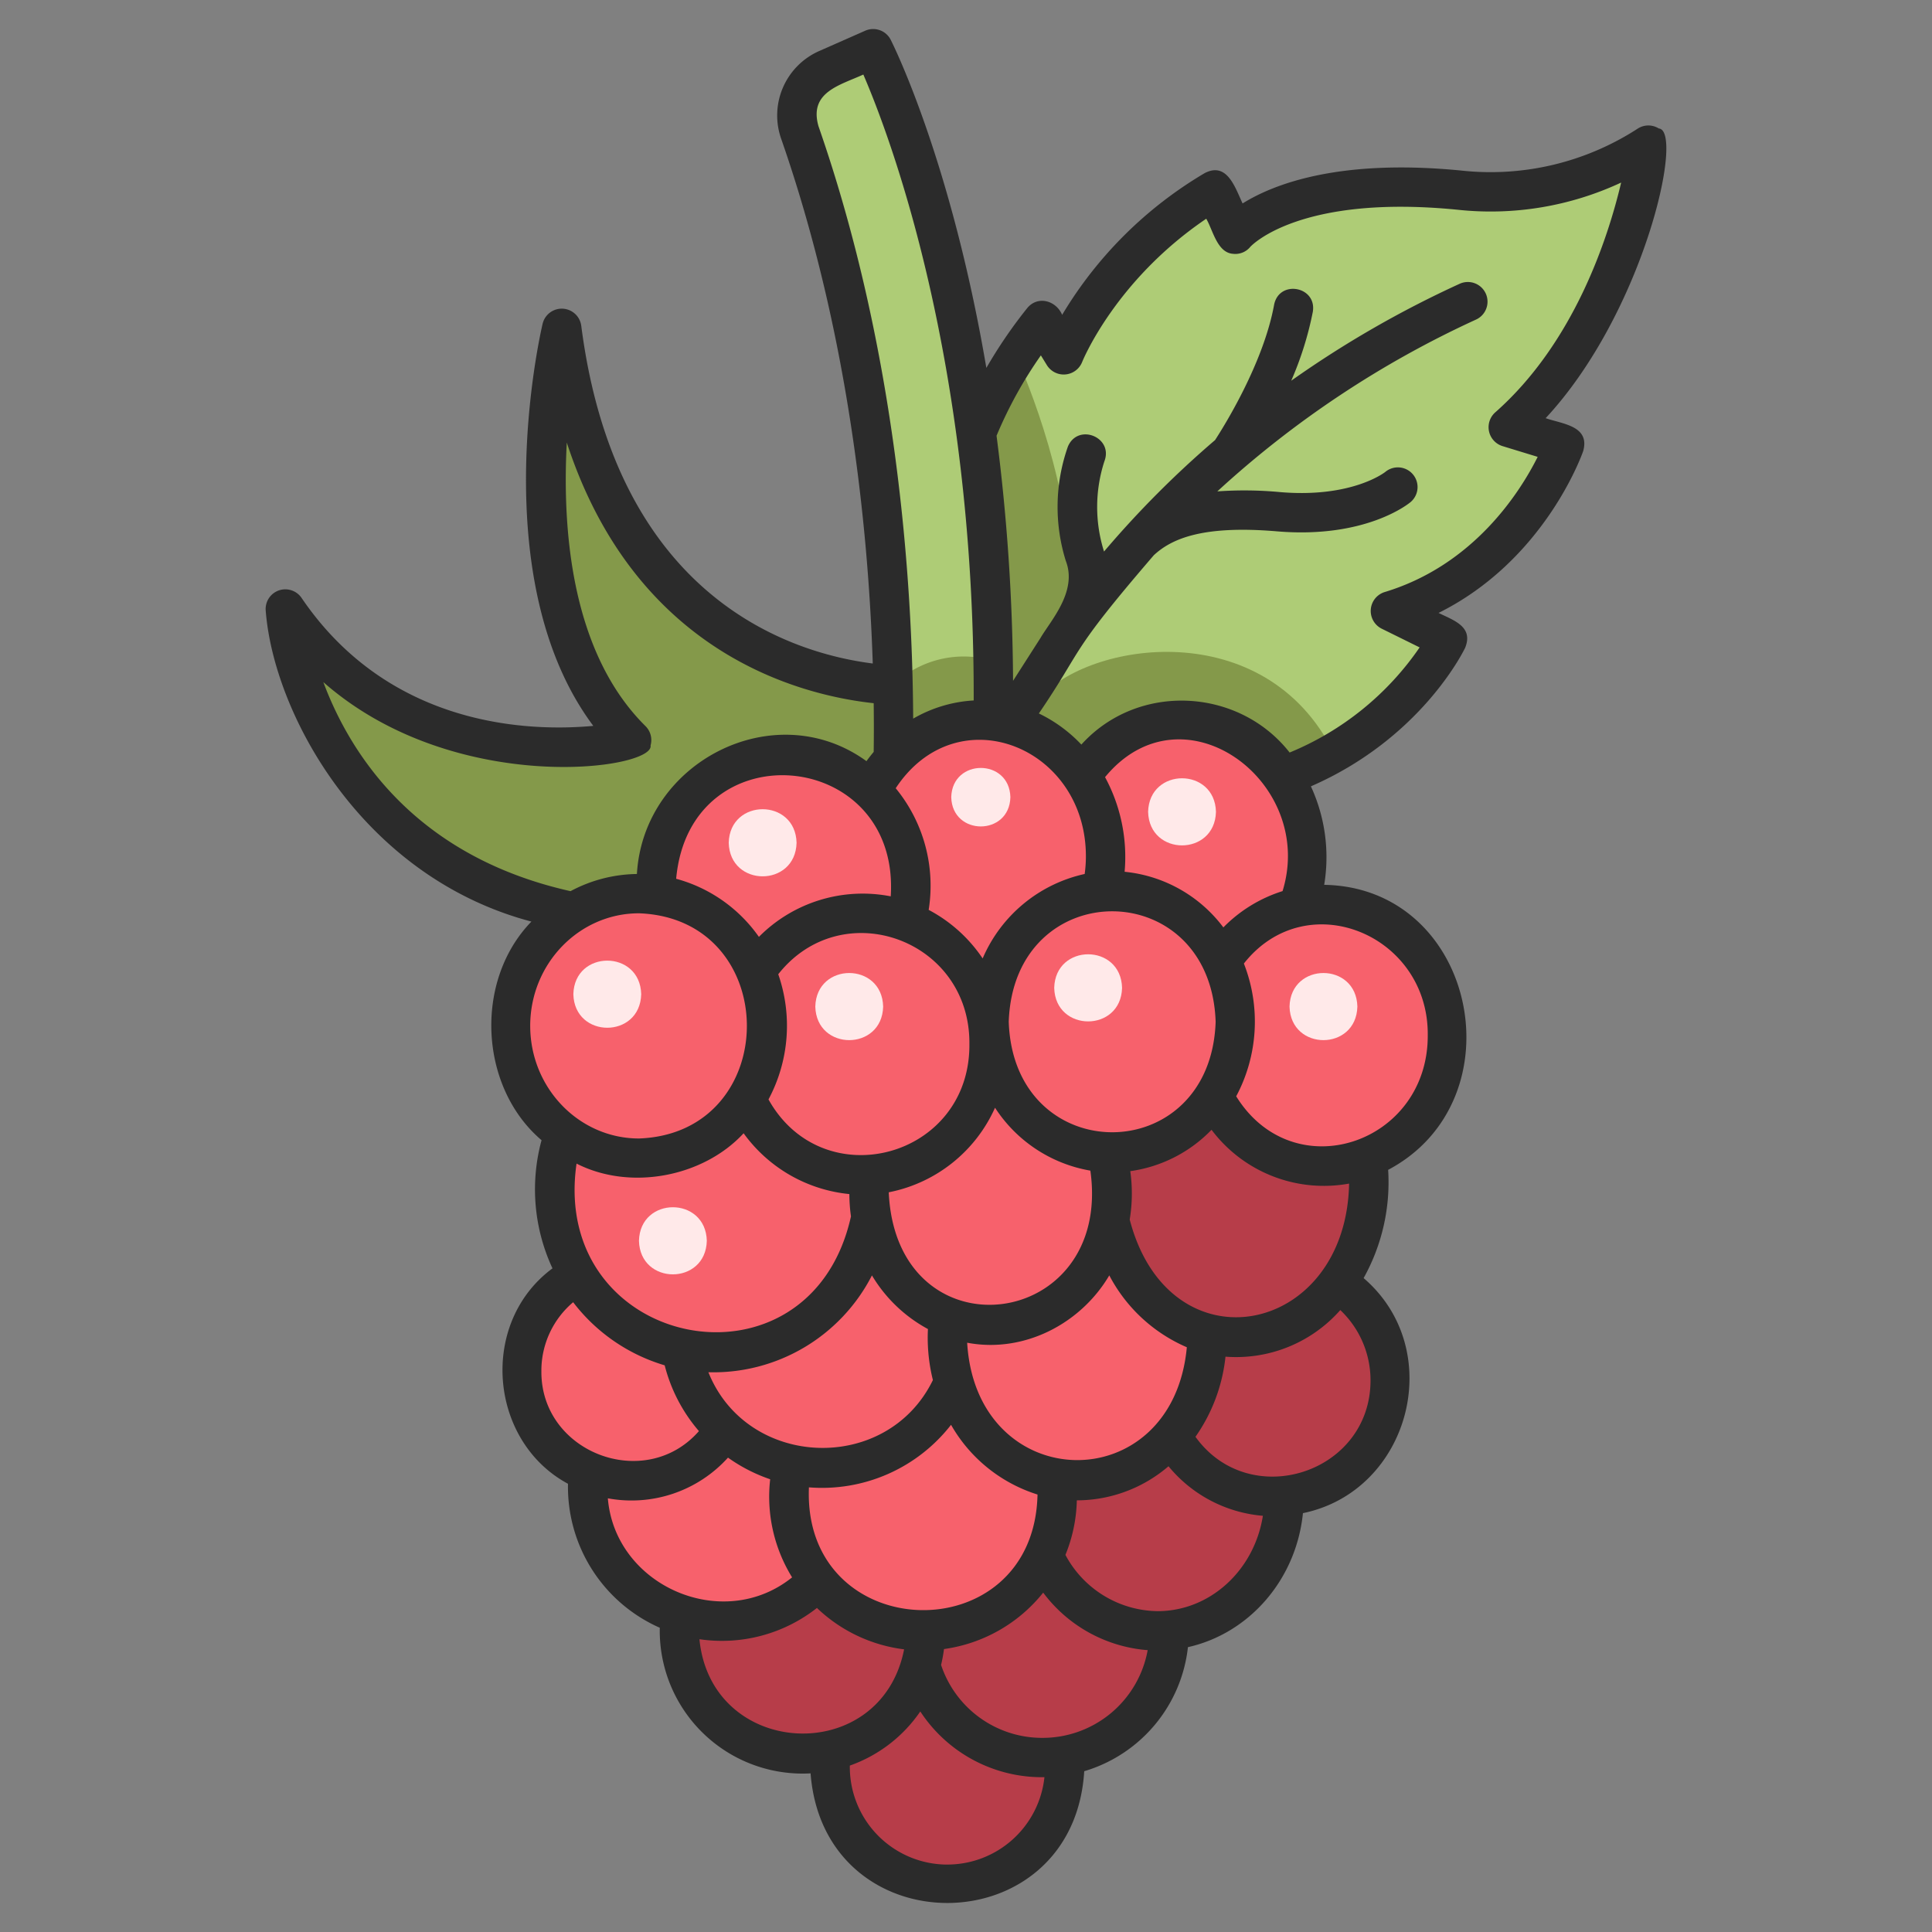 <svg id="icons" height="512" viewBox="0 0 340 340" width="512" xmlns="http://www.w3.org/2000/svg"><rect x="0" y="0" width="340" height="340" fill="#808080" stroke="none"/><path d="m178.855 62.745q2.088-3.2 4.607-6.346l3.742 6.079s6.632-17.132 26.527-29.014l3.669 7.736s8.771-10.777 39.443-7.737a51.234 51.234 0 0 0 33.244-7.921s-3.687 31.133-24.687 49.647l9.947 3.039s-7.8 22.382-30.7 29.29l10.072 4.974s-5.626 11.777-20 20c-17.936 4.738-35.923 3.568-53.947-1.926-6.145-23.846-7.092-46.522-1.917-67.821z" fill="#aecc76"/><path d="m234.725 132.49c-12.126-24.45-43.227-19.6-51.852-9.529l5.8-14.739c.664-19.1-6.374-37.636-9.81-45.474-22.282 34.094-8.945 71.3-8.945 71.3 30.733 10.622 51.511 6.052 64.807-1.558z" fill="#84994a"/><path d="m160.767 120.591s-45.253 2.866-59.082-48.355a2.579 2.579 0 0 0 -5.057.43c-1.5 16.346-.914 42.287 14.531 57.575 0 0-32.064 7.4-54.325-15.01a2.581 2.581 0 0 0 -4.273 2.616c4.766 15.056 18.891 41.059 59.886 44.242h53.505z" fill="#84994a"/><path d="m145.6 12.133 8.07-3.56s19.966 39.562 21.114 107.73c-2.493 6.691-12.433 8.879-17.619 4.254-.528-23.625-3.7-60.772-16.387-97.2a8.994 8.994 0 0 1 4.822-11.224z" fill="#aecc76"/><path d="m157.159 120.557c.343 15.367-.43 25.015-.43 25.015l17.6-3.875c.456-8.855.581-17.323.445-25.394a17.889 17.889 0 0 0 -17.615 4.254z" fill="#84994a"/><path d="m187.364 310.952a20.641 20.641 0 0 1 -20.641 20.642c-27.351-1.012-27.344-40.275 0-41.283a20.641 20.641 0 0 1 20.641 20.641z" fill="#b73d49"/><path d="m162.872 287a21.66 21.66 0 0 1 -21.66 21.66c-28.7-1.062-28.693-42.263 0-43.32a21.659 21.659 0 0 1 21.66 21.66z" fill="#b73d49"/><path d="m205.759 287a22.3 22.3 0 0 1 -22.3 22.3c-29.544-1.093-29.536-43.506 0-44.594a22.3 22.3 0 0 1 22.3 22.294z" fill="#b73d49"/><path d="m150.648 261.677a23.62 23.62 0 0 1 -23.62 23.62c-31.3-1.158-31.29-46.087 0-47.24a23.62 23.62 0 0 1 23.62 23.62z" fill="#f7616c"/><path d="m225.983 263.38c0 13.046-9.983 23.62-22.283 23.62-29.525-1.138-29.516-46.109 0-47.241 12.3.001 22.283 10.576 22.283 23.621z" fill="#b73d49"/><path d="m130.5 241.26a19.346 19.346 0 0 1 -19.345 19.346c-25.635-.949-25.628-37.747 0-38.692a19.346 19.346 0 0 1 19.345 19.346z" fill="#f7616c"/><path d="m186.06 263.38a23.621 23.621 0 0 1 -23.621 23.62c-31.3-1.158-31.289-46.088 0-47.241a23.621 23.621 0 0 1 23.621 23.621z" fill="#f7616c"/><path d="m244.65 242.9a20.477 20.477 0 0 1 -20.477 20.477c-27.134-1-27.127-39.955 0-40.955a20.477 20.477 0 0 1 20.477 20.478z" fill="#b73d49"/><path d="m169.914 233.205a25.181 25.181 0 0 1 -25.181 25.181c-33.366-1.234-33.357-49.133 0-50.362a25.181 25.181 0 0 1 25.181 25.181z" fill="#f7616c"/><path d="m212.39 235.4c0 13.907-10.223 25.181-22.834 25.181-30.242-1.2-30.233-49.171 0-50.362 12.611-.004 22.834 11.27 22.834 25.181z" fill="#f7616c"/><path d="m229.978 150.825c0 13.33-9.831 24.136-21.959 24.136-29.085-1.148-29.077-47.129 0-48.272 12.128 0 21.959 10.811 21.959 24.136z" fill="#f7616c"/><path d="m194.567 150.825c0 13.33-9.832 24.136-21.96 24.136-29.085-1.148-29.076-47.129 0-48.272 12.128 0 21.96 10.811 21.96 24.136z" fill="#f7616c"/><path d="m160.312 155.861c0 12.753-10.038 23.091-22.42 23.091-29.7-1.122-29.7-45.064 0-46.181 12.382 0 22.42 10.338 22.42 23.09z" fill="#f7616c"/><path d="m153.665 209.3c0 15.884-12.55 28.761-28.031 28.761-37.14-1.4-37.13-56.128 0-57.522 15.481-.003 28.031 12.873 28.031 28.761z" fill="#f7616c"/><path d="m240.9 207.966c0 15.149-10.371 27.43-23.165 27.43-30.672-1.27-30.661-53.6 0-54.861 12.791.001 23.165 12.281 23.165 27.431z" fill="#b73d49"/><path d="m195.727 210.025c0 12.8-9.579 23.18-21.4 23.18-28.343-1.108-28.334-45.258 0-46.361 11.821 0 21.4 10.379 21.4 23.181z" fill="#f7616c"/><path d="m254.689 181c.707 12.707-8.473 23.551-20.5 24.22-28.918.5-31.346-43.308-2.559-46.017 12.027-.665 22.352 9.097 23.059 21.797z" fill="#f7616c"/><path d="m218.848 179.815c0 13.58-10.352 24.589-23.121 24.589-30.627-1.183-30.618-48 0-49.177 12.773 0 23.121 11.009 23.121 24.588z" fill="#f7616c"/><path d="m175.352 183.752c0 13.3-10.546 24.089-23.555 24.089-31.208-1.173-31.2-47.01 0-48.178 13.009 0 23.555 10.785 23.555 24.089z" fill="#f7616c"/><path d="m135.048 180.536c0 12.855-10.119 23.276-22.6 23.276-29.944-1.131-29.936-45.427 0-46.553 12.481 0 22.6 10.421 22.6 23.277z" fill="#f7616c"/><g fill="#ffe9e9"><path d="m112.842 174.961c-.2 7.875-11.743 7.873-11.942 0 .2-7.875 11.743-7.873 11.942 0z"/><path d="m140.184 148.314c-.2 7.875-11.743 7.873-11.941 0 .199-7.874 11.742-7.873 11.941 0z"/><path d="m177.812 140.292c-.174 6.864-10.236 6.863-10.409 0 .174-6.864 10.236-6.862 10.409 0z"/><path d="m155.421 177.14c-.2 7.875-11.742 7.874-11.941 0 .2-7.874 11.743-7.873 11.941 0z"/><path d="m124.388 218.36c-.2 7.875-11.743 7.873-11.941 0 .199-7.874 11.742-7.873 11.941 0z"/><path d="m197.465 173.845c-.2 7.874-11.743 7.873-11.941 0 .2-7.875 11.743-7.873 11.941 0z"/><path d="m238.876 177.14c-.2 7.875-11.742 7.874-11.941 0 .2-7.874 11.743-7.873 11.941 0z"/><path d="m213.989 142.869c-.2 7.874-11.742 7.873-11.941 0 .2-7.875 11.743-7.869 11.941 0z"/></g><path d="m291.921 22.609a3.458 3.458 0 0 0 -3.7.018 47.573 47.573 0 0 1 -31.038 7.391c-21.551-2.129-33.106 2.408-38.508 5.787-1.3-2.751-2.712-7.431-6.715-5.314a71.7 71.7 0 0 0 -25.039 24.916c-1.071-2.528-4.308-3.439-6.155-1.176a83.291 83.291 0 0 0 -7.183 10.517c-6.153-36.175-16.209-56.511-16.827-57.735a3.462 3.462 0 0 0 -4.488-1.608l-8.068 3.56a12.386 12.386 0 0 0 -6.7 15.535c11.829 33.959 15.315 68.451 16.091 92.265-14.061-1.776-45.09-11.225-51.3-59.435a3.462 3.462 0 0 0 -6.8-.351c-.458 1.942-10.3 45.05 8.919 70.764-11.28 1.04-35.85.268-51.335-22.515a3.462 3.462 0 0 0 -6.314 2.228c1.4 18.191 16.944 46.85 46.759 54.728-10.121 10.4-9.211 29.131 1.785 38.473a32.946 32.946 0 0 0 1.923 22.553c-12.983 9.6-11.2 30.414 2.729 37.911a27.108 27.108 0 0 0 16.153 25.337 25.146 25.146 0 0 0 26.537 25.625c2.373 30.645 46.268 30.308 48.16-.379a25.713 25.713 0 0 0 18.25-21.833c10.729-2.394 19.048-11.815 20.239-23.583 18.811-3.859 25.452-28.694 10.677-41.364a34.576 34.576 0 0 0 4.317-19.05c23.191-12.285 15.518-49.717-11.254-50.157a29.74 29.74 0 0 0 -2.34-17.334c19.328-8.428 26.828-23.72 27.15-24.394 1.5-3.74-2.069-4.829-4.685-6.125 18.549-9.224 25.155-27.62 25.459-28.493 1.223-4.451-3.7-4.757-6.611-5.781 17.276-18.576 24.444-50.62 19.912-50.981zm-100.821 128.216a23.333 23.333 0 0 1 -.214 2.982 25.488 25.488 0 0 0 -17.955 14.863 26.163 26.163 0 0 0 -9.5-8.547 27.038 27.038 0 0 0 -5.8-21.408c10.825-16.43 33.582-7.304 33.469 12.11zm-55.858 42.655a27.509 27.509 0 0 0 1.717-22.028c11.238-14.239 33.829-6.131 33.638 12.3.157 20.048-25.737 26.96-35.355 9.728zm39.867 1.462a25.039 25.039 0 0 0 16.778 11.07c3.99 28.391-34.15 33-35.483 3.812a25.931 25.931 0 0 0 18.705-14.882zm-18.354-37.2a25.705 25.705 0 0 0 -23.2 7.133 26.135 26.135 0 0 0 -14.561-10.225c2.373-26.375 39.438-23.06 37.761 3.094zm-7.281 52.393a28.569 28.569 0 0 0 .283 3.93c-7.257 32.663-53.04 23.518-48.294-9.291 9.5 4.84 22.332 2.33 29.4-5.339a26.084 26.084 0 0 0 18.611 10.702zm3.974 14.314a25.7 25.7 0 0 0 9.853 9.441 30.872 30.872 0 0 0 .874 8.98c-8.1 16.618-32.7 15.638-39.509-1.378a31.344 31.344 0 0 0 28.782-17.041zm-11.09 37.3a28.779 28.779 0 0 0 25.011-11.006 26.708 26.708 0 0 0 15.218 12.27c-.602 27.959-41.407 26.687-40.229-1.266zm27.847-25.453c9.953 1.889 19.973-3.3 25.012-11.849a27.794 27.794 0 0 0 13.646 12.646c-2.512 26.984-37.05 26.23-38.658-.799zm28.606-21.671a28.4 28.4 0 0 0 .1-8.522 24.57 24.57 0 0 0 14.3-7.28 24.725 24.725 0 0 0 24.209 9.468c-.533 26.942-31.671 32.972-38.609 6.332zm16.482-51.415a24.757 24.757 0 0 0 -17.379-9.792 29.486 29.486 0 0 0 -3.444-16.652c13.653-16.592 37.195.8 31.239 20.054a25.175 25.175 0 0 0 -10.416 6.388zm-1.36 16.608c-.876 25.926-35.54 25.916-36.412 0 .879-25.928 35.54-25.918 36.412-.002zm-69.891-157.6c-1.718-6 3.731-7.2 7.891-9.1 4.642 10.758 19.556 50.064 19.422 110.151a23.913 23.913 0 0 0 -10.651 3.2c-.121-23.921-2.782-64.402-16.662-104.251zm-87.142 97.821c23.065 20.3 58.343 15.4 57.588 11.149a3.463 3.463 0 0 0 -.894-3.407c-12.989-12.856-14.686-34.287-13.849-49.9 12.065 36.99 40.833 44.44 54.01 45.871.041 3.119.036 5.984 0 8.571-.44.526-.867 1.065-1.271 1.629-16.074-11.682-39.238.011-40.4 19.857a25.384 25.384 0 0 0 -11.68 3.022c-27.363-6.125-38.787-24.151-43.504-36.792zm36.407 60.5c0-10.925 8.586-19.814 19.139-19.814 25.327.92 25.319 38.714 0 39.63-10.552-.004-19.138-8.894-19.138-19.82zm1.967 60.725a15.757 15.757 0 0 1 5.592-12.095 31.544 31.544 0 0 0 16.107 11.105 28.456 28.456 0 0 0 6.027 11.576c-9.442 10.807-27.884 3.798-27.725-10.59zm11.7 22.416a22.872 22.872 0 0 0 21.141-7.161 28.718 28.718 0 0 0 7.423 3.807 27.026 27.026 0 0 0 3.858 17.262c-12.171 9.812-31.156 1.527-32.425-13.912zm16.118 24.794a27.031 27.031 0 0 0 20.675-5.5 27 27 0 0 0 15.34 7.284c-4.074 20.756-33.969 19.288-36.018-1.788zm43.634 39.662a17.188 17.188 0 0 1 -17.17-17.424 25.138 25.138 0 0 0 12.4-9.525 25.6 25.6 0 0 0 21.849 11.569 17.2 17.2 0 0 1 -17.082 15.376zm16.739-22.3a18.737 18.737 0 0 1 -17.851-12.836 25.094 25.094 0 0 0 .511-2.793 27.073 27.073 0 0 0 17.459-9.931 25.386 25.386 0 0 0 18.388 10.124 18.792 18.792 0 0 1 -18.51 15.436zm20.233-22.3a18.648 18.648 0 0 1 -16.2-9.9 26.916 26.916 0 0 0 2.006-9.6 24.8 24.8 0 0 0 16.134-6 24.075 24.075 0 0 0 16.609 8.721c-1.504 9.569-9.277 16.781-18.547 16.781zm37.49-40.636c.026 16.391-21.279 23.218-30.806 9.952a29.926 29.926 0 0 0 5.283-14.1 24.434 24.434 0 0 0 20.205-8.2 17 17 0 0 1 5.318 12.348zm10.072-60.688c.056 19.067-23.6 27.03-33.71 10.72a27.961 27.961 0 0 0 1.352-23.366c11.032-14.006 32.564-5.085 32.358 12.649zm11.854-109.621a3.487 3.487 0 0 0 1.278 5.909l6.215 1.9c-3.07 6.133-11.2 19.053-26.957 23.8a3.485 3.485 0 0 0 -.533 6.419l6.714 3.314a51.431 51.431 0 0 1 -22.878 18.5c-8.972-11.451-26.722-12.384-36.652-1.4a25.51 25.51 0 0 0 -7.478-5.475c8.056-11.854 5.028-10.185 20.226-27.843 3.126-2.912 8.608-5.31 21.656-4.209 15.649 1.323 23.213-4.878 23.528-5.142a3.462 3.462 0 1 0 -4.46-5.3c-.055.045-5.854 4.606-18.486 3.539a67.164 67.164 0 0 0 -11.058-.127 175.028 175.028 0 0 1 45.526-30.235 3.462 3.462 0 0 0 -2.879-6.3 183.119 183.119 0 0 0 -29.642 17.059 58.319 58.319 0 0 0 3.8-12.128c.738-4.487-5.922-5.709-6.812-1.24-1.877 10.3-8.825 21.406-10.391 23.815a174.323 174.323 0 0 0 -19.539 19.613 26.036 26.036 0 0 1 .063-15.883c1.623-4.238-4.638-6.777-6.42-2.594a31.921 31.921 0 0 0 -.37 20.125c2.08 5.372-2.656 10.492-4.459 13.567l-4.824 7.538a350.316 350.316 0 0 0 -2.906-43.129 74.67 74.67 0 0 1 7.8-14.143l1.079 1.752a3.489 3.489 0 0 0 6.174-.557c.059-.152 5.779-14.347 21.851-25.245 1.164 1.986 1.918 5.955 4.678 6.172a3.406 3.406 0 0 0 3.08-1.228c.082-.094 8.515-9.3 36.457-6.526a54.282 54.282 0 0 0 28.8-4.781c-2.344 9.928-8.328 28.251-22.181 40.463z" fill="#2b2b2b"/></svg>